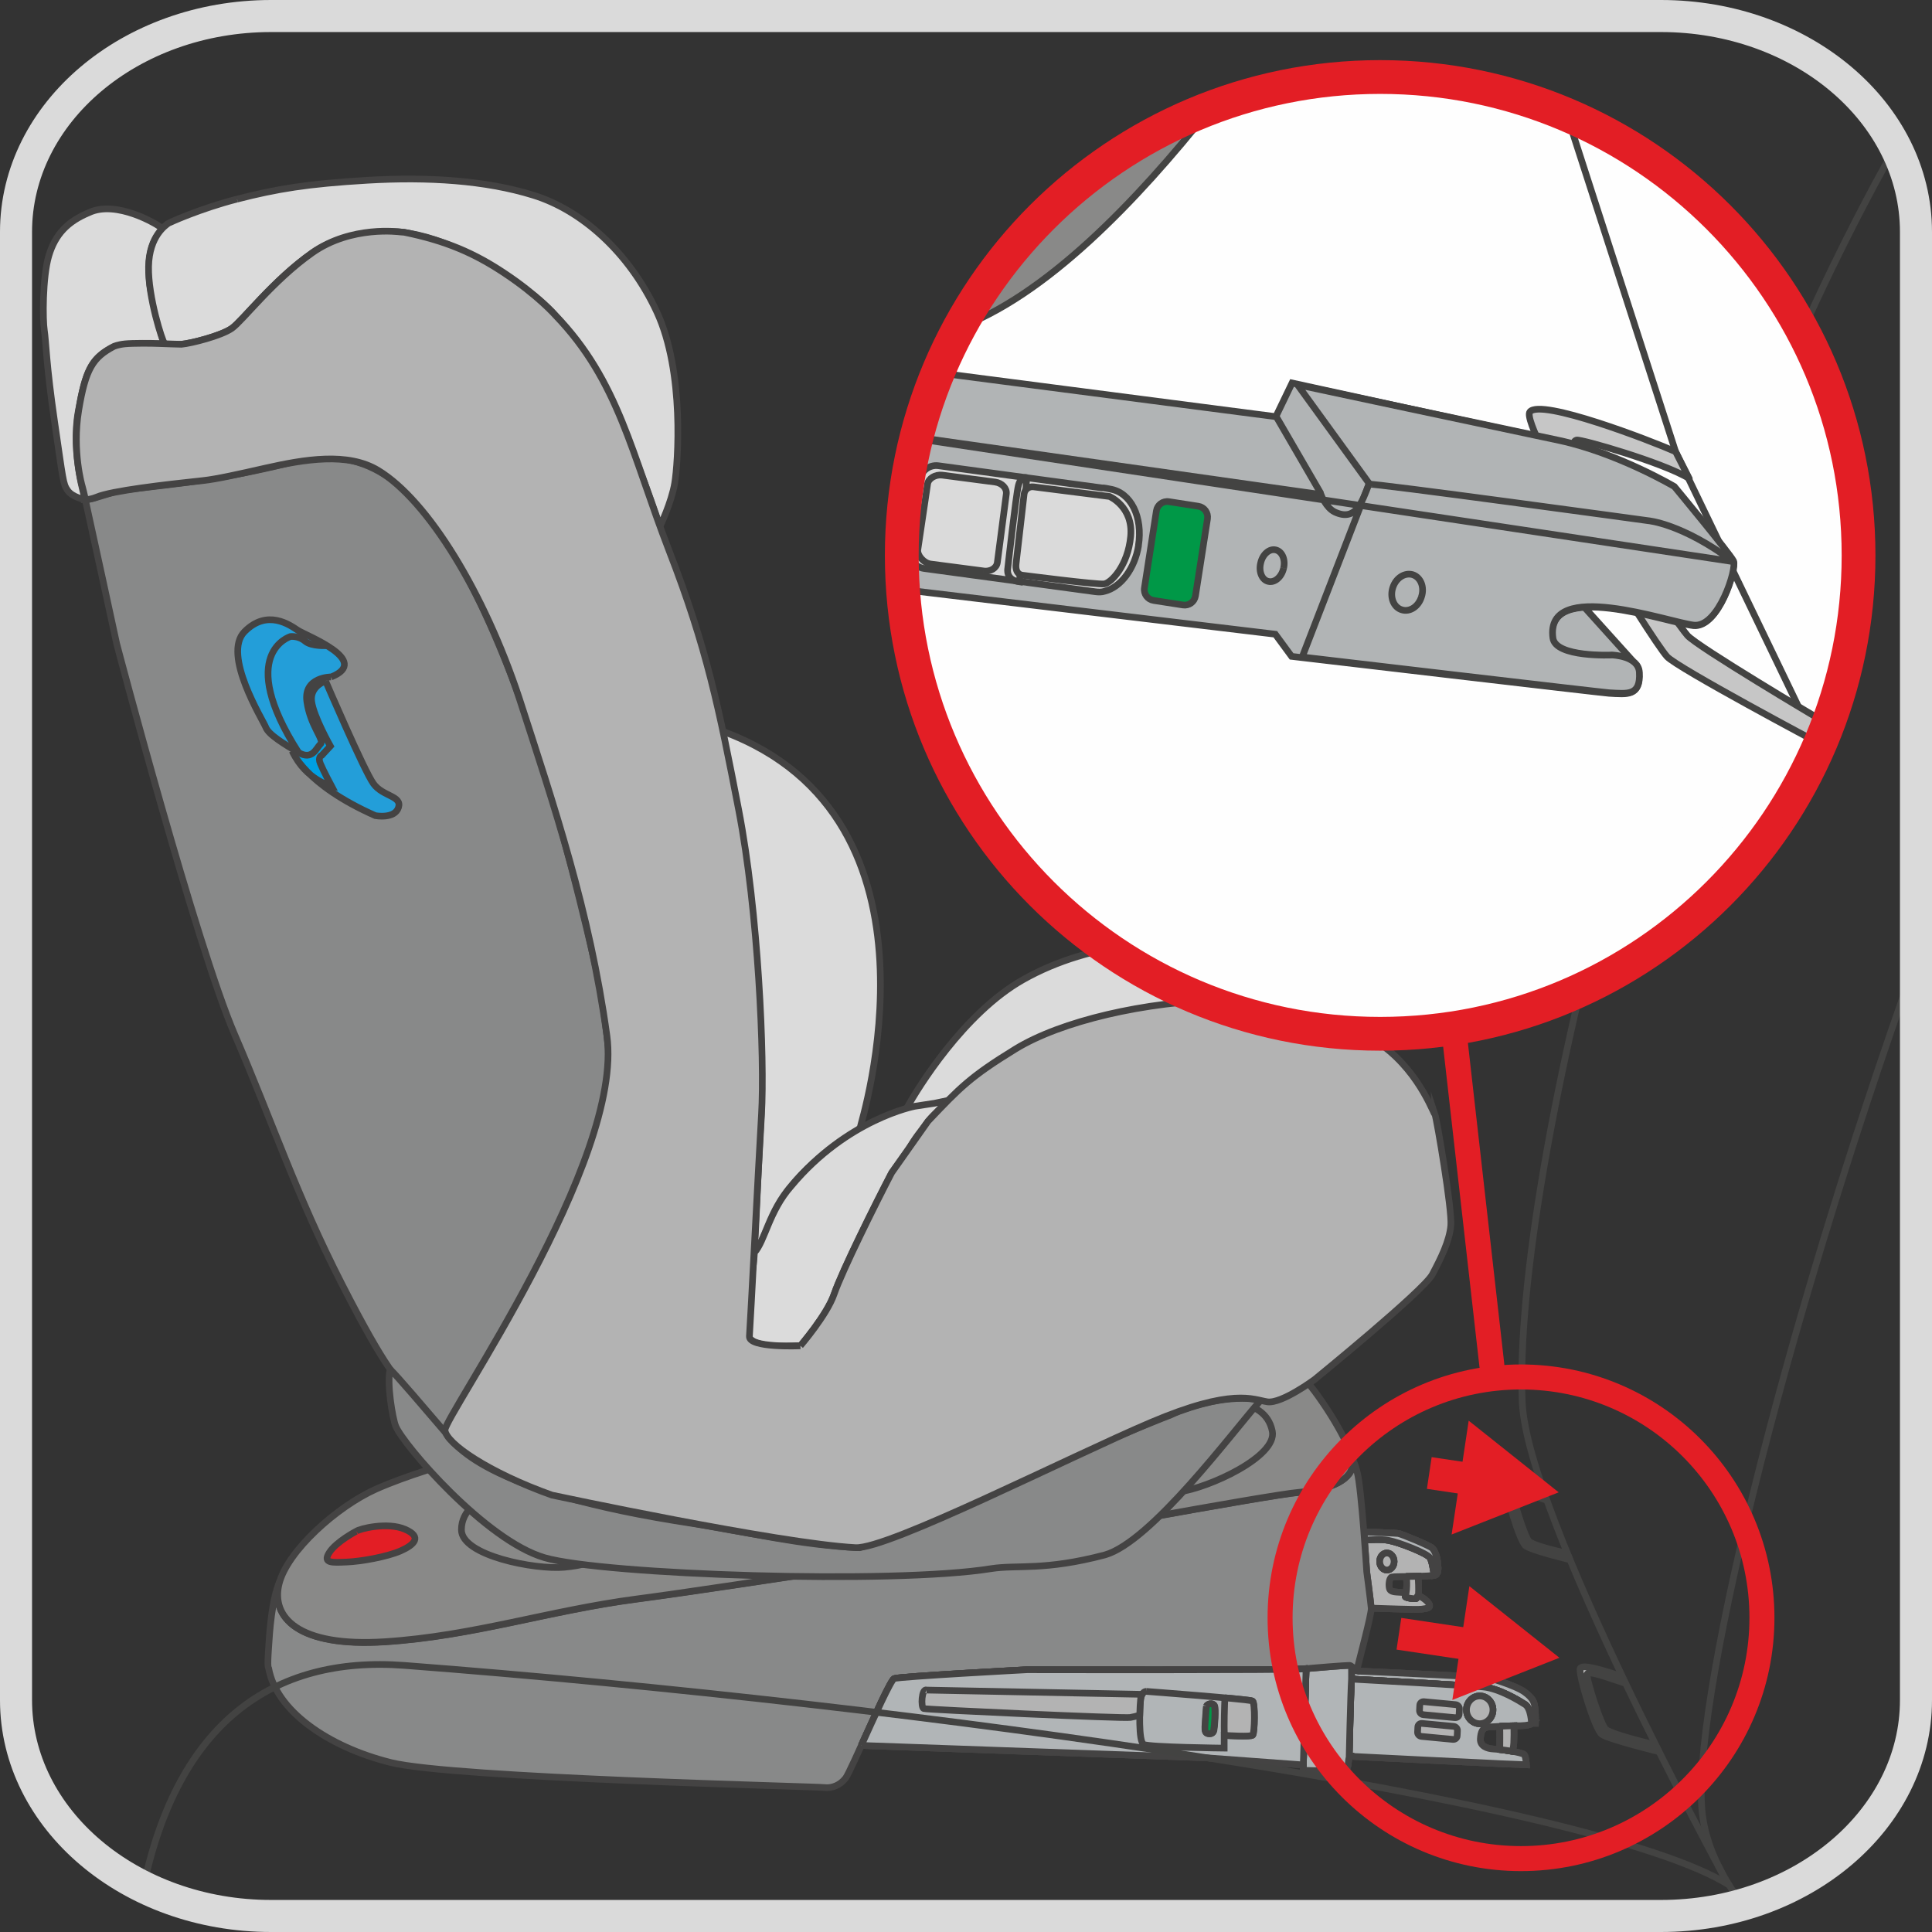 <?xml version="1.0" encoding="UTF-8"?>
<!DOCTYPE svg PUBLIC "-//W3C//DTD SVG 1.1//EN" "http://www.w3.org/Graphics/SVG/1.1/DTD/svg11.dtd">
<!-- Creator: CorelDRAW 2018 (64-Bit) -->
<svg xmlns="http://www.w3.org/2000/svg" xml:space="preserve" width="22mm" height="22mm" version="1.1" style="shape-rendering:geometricPrecision; text-rendering:geometricPrecision; image-rendering:optimizeQuality; fill-rule:evenodd; clip-rule:evenodd"
viewBox="0 0 367.75 367.75"
 xmlns:xlink="http://www.w3.org/1999/xlink">
 <rect x="0" y="0" width="367.75" height="367.75" fill="#333333" stroke="none"/>
 <defs>
  <style type="text/css">
   <![CDATA[
    .str5 {stroke:#FEFEFE;stroke-width:6.43;stroke-miterlimit:4}
    .str8 {stroke:#E31E25;stroke-width:6.43;stroke-miterlimit:4}
    .str4 {stroke:#E31E25;stroke-width:6.1;stroke-miterlimit:4}
    .str7 {stroke:#434342;stroke-width:1.27;stroke-miterlimit:10}
    .str6 {stroke:#434342;stroke-width:1.27;stroke-miterlimit:4}
    .str0 {stroke:#444343;stroke-width:1.27;stroke-miterlimit:10}
    .str3 {stroke:#E31E25;stroke-width:4.76;stroke-linecap:round;stroke-miterlimit:10}
    .str9 {stroke:#DADADA;stroke-width:6.1;stroke-linecap:round;stroke-miterlimit:10}
    .str1 {stroke:#434342;stroke-width:1.27;stroke-linecap:round;stroke-miterlimit:22.926}
    .str2 {stroke:#434342;stroke-width:1.27;stroke-linecap:round;stroke-linejoin:round;stroke-miterlimit:22.926}
    .fil14 {fill:none}
    .fil1 {fill:none;fill-rule:nonzero}
    .fil15 {fill:#DADADA}
    .fil13 {fill:#009847}
    .fil0 {fill:#FEFEFE;fill-rule:nonzero}
    .fil11 {fill:#C6C6C6;fill-rule:nonzero}
    .fil3 {fill:#B3B3B3;fill-rule:nonzero}
    .fil6 {fill:#898988;fill-rule:nonzero}
    .fil7 {fill:#E31E25;fill-rule:nonzero}
    .fil8 {fill:#DBDBDB;fill-rule:nonzero}
    .fil2 {fill:#B1B5B7;fill-rule:nonzero}
    .fil12 {fill:#B1B4B5;fill-rule:nonzero}
    .fil4 {fill:#888989;fill-rule:nonzero}
    .fil9 {fill:#239ED9;fill-rule:nonzero}
    .fil10 {fill:#00A0E3;fill-rule:nonzero}
    .fil5 {fill:#009847;fill-rule:nonzero}
   ]]>
  </style>
 </defs>
 <g id="Слой_x0020_1">
  <path class="fil0" d="M258.24 317.94c0.1,0.15 0.21,0.21 0.49,0.18 0.56,-0.05 24.35,1.16 24.35,1.16 0,0 5.28,1.46 7.15,2.82 1.85,1.36 1.85,2.21 1.97,3.29 0.11,1.1 0.07,2.63 0.07,2.63l-0.75 0c0,0 -0.09,-2.87 -1.22,-3.59 -1.14,-0.72 -4.92,-3.05 -8,-3.34 -3.08,-0.29 -25.05,-1.49 -25.05,-1.49l0 -2.45c0.44,0.32 0.8,1.01 0.99,0.79z"/>
  <path class="fil1 str0" d="M258.24 317.94c0.1,0.15 0.21,0.21 0.49,0.18 0.56,-0.05 24.35,1.16 24.35,1.16 0,0 5.28,1.46 7.15,2.82 1.85,1.36 1.85,2.21 1.97,3.29 0.11,1.1 0.07,2.63 0.07,2.63l-0.75 0c0,0 -0.09,-2.87 -1.22,-3.59 -1.14,-0.72 -4.92,-3.05 -8,-3.34 -3.08,-0.29 -25.05,-1.49 -25.05,-1.49l0 -2.45c0.44,0.32 0.8,1.01 0.99,0.79"/>
  <path class="fil0" d="M258.24 317.94c0.1,0.15 0.21,0.21 0.49,0.18 0.56,-0.05 24.35,1.16 24.35,1.16 0,0 5.28,1.46 7.15,2.82 1.85,1.36 1.85,2.21 1.97,3.29 0.11,1.1 0.07,2.63 0.07,2.63l-0.75 0c0,0 -0.09,-2.87 -1.22,-3.59 -1.14,-0.72 -4.92,-3.05 -8,-3.34 -3.08,-0.29 -25.05,-1.49 -25.05,-1.49l0 -2.45c0.44,0.32 0.8,1.01 0.99,0.79z"/>
  <path class="fil1 str0" d="M258.24 317.94c0.1,0.15 0.21,0.21 0.49,0.18 0.56,-0.05 24.35,1.16 24.35,1.16 0,0 5.28,1.46 7.15,2.82 1.85,1.36 1.85,2.21 1.97,3.29 0.11,1.1 0.07,2.63 0.07,2.63l-0.75 0c0,0 -0.09,-2.87 -1.22,-3.59 -1.14,-0.72 -4.92,-3.05 -8,-3.34 -3.08,-0.29 -25.05,-1.49 -25.05,-1.49l0 -2.45c0.44,0.32 0.8,1.01 0.99,0.79"/>
  <path class="fil2" d="M258.24 317.94c0.1,0.15 0.21,0.21 0.49,0.18 0.56,-0.05 24.35,1.16 24.35,1.16 0,0 5.28,1.46 7.15,2.82 1.85,1.36 1.85,2.21 1.97,3.29 0.11,1.1 0.07,2.63 0.07,2.63l-0.75 0c0,0 -0.09,-2.87 -1.22,-3.59 -1.14,-0.72 -4.92,-3.05 -8,-3.34 -3.08,-0.29 -25.05,-1.49 -25.05,-1.49l0 -2.45c0.44,0.32 0.8,1.01 0.99,0.79z"/>
  <path class="fil1 str0" d="M258.24 317.94c0.1,0.15 0.21,0.21 0.49,0.18 0.56,-0.05 24.35,1.16 24.35,1.16 0,0 5.28,1.46 7.15,2.82 1.85,1.36 1.85,2.21 1.97,3.29 0.11,1.1 0.07,2.63 0.07,2.63l-0.75 0c0,0 -0.09,-2.87 -1.22,-3.59 -1.14,-0.72 -4.92,-3.05 -8,-3.34 -3.08,-0.29 -25.05,-1.49 -25.05,-1.49l0 -2.45c0.44,0.32 0.8,1.01 0.99,0.79"/>
  <path class="fil0" d="M257.25 319.6c-0.18,2.82 -0.45,14.69 -0.45,14.69 0,0 27.3,1.37 29.06,1.43 1.76,0.05 4.68,0.2 4.68,0.2 0,0 -0.06,-1.39 -0.38,-1.89 -0.31,-0.49 -4.73,-1.07 -5.89,-1.11 -1.16,-0.05 -2.56,-0.54 -2.49,-1.9 0.07,-1.36 0.41,-2.22 1.61,-2.3 1.2,-0.07 4,-0.22 5.21,-0.22 1.04,0 2.59,-0.04 3.02,-0.47l-0.1 0c0,0 -0.09,-2.87 -1.23,-3.59 -1.14,-0.72 -4.91,-3.05 -8,-3.34 -2.97,-0.29 -23.61,-1.41 -25.05,-1.49z"/>
  <path class="fil1 str0" d="M257.25 319.6c-0.18,2.82 -0.45,14.69 -0.45,14.69 0,0 27.3,1.37 29.06,1.43 1.76,0.05 4.68,0.2 4.68,0.2 0,0 -0.06,-1.39 -0.38,-1.89 -0.31,-0.49 -4.73,-1.07 -5.89,-1.11 -1.16,-0.05 -2.56,-0.54 -2.49,-1.9 0.07,-1.36 0.41,-2.22 1.61,-2.3 1.2,-0.07 4,-0.22 5.21,-0.22 1.04,0 2.59,-0.04 3.02,-0.47l-0.1 0c0,0 -0.09,-2.87 -1.23,-3.59 -1.14,-0.72 -4.91,-3.05 -8,-3.34 -2.97,-0.29 -23.61,-1.41 -25.05,-1.49"/>
  <path class="fil0" d="M257.25 319.6c-0.18,2.82 -0.45,14.69 -0.45,14.69 0,0 27.3,1.37 29.06,1.43 1.76,0.05 4.68,0.2 4.68,0.2 0,0 -0.06,-1.39 -0.38,-1.89 -0.31,-0.49 -4.73,-1.07 -5.89,-1.11 -1.16,-0.05 -2.56,-0.54 -2.49,-1.9 0.07,-1.36 0.41,-2.22 1.61,-2.3 1.2,-0.07 4,-0.22 5.21,-0.22 1.04,0 2.59,-0.04 3.02,-0.47l-0.1 0c0,0 -0.09,-2.87 -1.23,-3.59 -1.14,-0.72 -4.91,-3.05 -8,-3.34 -2.97,-0.29 -23.61,-1.41 -25.05,-1.49z"/>
  <path class="fil1 str0" d="M257.25 319.6c-0.18,2.82 -0.45,14.69 -0.45,14.69 0,0 27.3,1.37 29.06,1.43 1.76,0.05 4.68,0.2 4.68,0.2 0,0 -0.06,-1.39 -0.38,-1.89 -0.31,-0.49 -4.73,-1.07 -5.89,-1.11 -1.16,-0.05 -2.56,-0.54 -2.49,-1.9 0.07,-1.36 0.41,-2.22 1.61,-2.3 1.2,-0.07 4,-0.22 5.21,-0.22 1.04,0 2.59,-0.04 3.02,-0.47l-0.1 0c0,0 -0.09,-2.87 -1.23,-3.59 -1.14,-0.72 -4.91,-3.05 -8,-3.34 -2.97,-0.29 -23.61,-1.41 -25.05,-1.49"/>
  <path class="fil2" d="M257.25 319.6c-0.18,2.82 -0.45,14.69 -0.45,14.69 0,0 27.3,1.37 29.06,1.43 1.76,0.05 4.68,0.2 4.68,0.2 0,0 -0.06,-1.39 -0.38,-1.89 -0.31,-0.49 -4.73,-1.07 -5.89,-1.11 -1.16,-0.05 -2.56,-0.54 -2.49,-1.9 0.07,-1.36 0.41,-2.22 1.61,-2.3 1.2,-0.07 4,-0.22 5.21,-0.22 1.04,0 2.59,-0.04 3.02,-0.47l-0.1 0c0,0 -0.09,-2.87 -1.23,-3.59 -1.14,-0.72 -4.91,-3.05 -8,-3.34 -2.97,-0.29 -23.61,-1.41 -25.05,-1.49z"/>
  <path class="fil1 str0" d="M257.25 319.6c-0.18,2.82 -0.45,14.69 -0.45,14.69 0,0 27.3,1.37 29.06,1.43 1.76,0.05 4.68,0.2 4.68,0.2 0,0 -0.06,-1.39 -0.38,-1.89 -0.31,-0.49 -4.73,-1.07 -5.89,-1.11 -1.16,-0.05 -2.56,-0.54 -2.49,-1.9 0.07,-1.36 0.41,-2.22 1.61,-2.3 1.2,-0.07 4,-0.22 5.21,-0.22 1.04,0 2.59,-0.04 3.02,-0.47l-0.1 0c0,0 -0.09,-2.87 -1.23,-3.59 -1.14,-0.72 -4.91,-3.05 -8,-3.34 -2.97,-0.29 -23.61,-1.41 -25.05,-1.49"/>
  <path class="fil0" d="M281.66 322.82c1.39,0 2.52,1.18 2.52,2.64 0,1.46 -1.13,2.64 -2.52,2.64 -1.39,0 -2.52,-1.18 -2.52,-2.64 0,-1.46 1.14,-2.64 2.52,-2.64z"/>
  <path class="fil1 str0" d="M281.66 322.82c1.39,0 2.52,1.18 2.52,2.64 0,1.46 -1.13,2.64 -2.52,2.64 -1.39,0 -2.52,-1.18 -2.52,-2.64 0,-1.46 1.14,-2.64 2.52,-2.64"/>
  <path class="fil0" d="M281.66 322.82c1.39,0 2.52,1.18 2.52,2.64 0,1.46 -1.13,2.64 -2.52,2.64 -1.39,0 -2.52,-1.18 -2.52,-2.64 0,-1.46 1.14,-2.64 2.52,-2.64z"/>
  <path class="fil1 str0" d="M281.66 322.82c1.39,0 2.52,1.18 2.52,2.64 0,1.46 -1.13,2.64 -2.52,2.64 -1.39,0 -2.52,-1.18 -2.52,-2.64 0,-1.46 1.14,-2.64 2.52,-2.64"/>
  <path class="fil3" d="M281.66 322.82c1.39,0 2.52,1.18 2.52,2.64 0,1.46 -1.13,2.64 -2.52,2.64 -1.39,0 -2.52,-1.18 -2.52,-2.64 0,-1.46 1.14,-2.64 2.52,-2.64z"/>
  <path class="fil1 str0" d="M281.66 322.82c1.39,0 2.52,1.18 2.52,2.64 0,1.46 -1.13,2.64 -2.52,2.64 -1.39,0 -2.52,-1.18 -2.52,-2.64 0,-1.46 1.14,-2.64 2.52,-2.64"/>
  <path class="fil0" d="M285.45 328.59c0.06,0.59 0.05,1.6 0.05,2.22 0,0.89 -0.03,2.06 0.01,2.21 0.68,0.08 1.53,0.2 2.3,0.33 0.14,-0.26 0.29,-0.8 0.33,-1.6 0.05,-0.77 0.05,-2.27 0.03,-3.26 -0.73,0.01 -1.76,0.06 -2.72,0.11z"/>
  <path class="fil1 str0" d="M285.45 328.59c0.06,0.59 0.05,1.6 0.05,2.22 0,0.89 -0.03,2.06 0.01,2.21 0.68,0.08 1.53,0.2 2.3,0.33 0.14,-0.26 0.29,-0.8 0.33,-1.6 0.05,-0.77 0.05,-2.27 0.03,-3.26 -0.73,0.01 -1.76,0.06 -2.72,0.11"/>
  <path class="fil0" d="M285.45 328.59c0.06,0.59 0.05,1.6 0.05,2.22 0,0.89 -0.03,2.06 0.01,2.21 0.68,0.08 1.53,0.2 2.3,0.33 0.14,-0.26 0.29,-0.8 0.33,-1.6 0.05,-0.77 0.05,-2.27 0.03,-3.26 -0.73,0.01 -1.76,0.06 -2.72,0.11z"/>
  <path class="fil1 str0" d="M285.45 328.59c0.06,0.59 0.05,1.6 0.05,2.22 0,0.89 -0.03,2.06 0.01,2.21 0.68,0.08 1.53,0.2 2.3,0.33 0.14,-0.26 0.29,-0.8 0.33,-1.6 0.05,-0.77 0.05,-2.27 0.03,-3.26 -0.73,0.01 -1.76,0.06 -2.72,0.11"/>
  <path class="fil3" d="M285.45 328.59c0.06,0.59 0.05,1.6 0.05,2.22 0,0.89 -0.03,2.06 0.01,2.21 0.68,0.08 1.53,0.2 2.3,0.33 0.14,-0.26 0.29,-0.8 0.33,-1.6 0.05,-0.77 0.05,-2.27 0.03,-3.26 -0.73,0.01 -1.76,0.06 -2.72,0.11z"/>
  <path class="fil1 str0" d="M285.45 328.59c0.06,0.59 0.05,1.6 0.05,2.22 0,0.89 -0.03,2.06 0.01,2.21 0.68,0.08 1.53,0.2 2.3,0.33 0.14,-0.26 0.29,-0.8 0.33,-1.6 0.05,-0.77 0.05,-2.27 0.03,-3.26 -0.73,0.01 -1.76,0.06 -2.72,0.11"/>
  <path class="fil3" d="M271.05 323.91l6.01 0.56c0.42,0.04 0.75,0.41 0.73,0.82l-0.05 0.99c-0.01,0.41 -0.38,0.71 -0.8,0.67l-6 -0.56c-0.42,-0.04 -0.76,-0.41 -0.74,-0.82l0.05 -0.99c0.02,-0.41 0.38,-0.71 0.8,-0.67z"/>
  <path class="fil1 str0" d="M271.05 323.91l6.01 0.56c0.42,0.04 0.75,0.41 0.73,0.82l-0.05 0.99c-0.01,0.41 -0.38,0.71 -0.8,0.67l-6 -0.56c-0.42,-0.04 -0.76,-0.41 -0.74,-0.82l0.05 -0.99c0.02,-0.41 0.38,-0.71 0.8,-0.67"/>
  <path class="fil3" d="M270.68 328.05l6.01 0.56c0.42,0.04 0.76,0.41 0.73,0.82l-0.05 0.98c-0.01,0.41 -0.38,0.71 -0.8,0.68l-6 -0.57c-0.42,-0.04 -0.76,-0.41 -0.74,-0.81l0.05 -0.99c0.02,-0.41 0.38,-0.71 0.8,-0.67z"/>
  <path class="fil1 str0" d="M270.68 328.05l6.01 0.56c0.42,0.04 0.76,0.41 0.73,0.82l-0.05 0.98c-0.01,0.41 -0.38,0.71 -0.8,0.68l-6 -0.57c-0.42,-0.04 -0.76,-0.41 -0.74,-0.81l0.05 -0.99c0.02,-0.41 0.38,-0.71 0.8,-0.67"/>
  <path class="fil0" d="M248.61 317.62l-0.55 19.34c0,0 0.08,0.04 1.15,0.04 1.06,0 5.98,0.22 6.56,0.09 0.6,-0.12 0.71,-0.52 0.82,-1.08 0.08,-0.38 0.08,-1.17 0.28,-1.73l-0.06 0c0,0 0.27,-11.87 0.45,-14.68l0 -2.45c0.1,0.07 0.18,0.15 0.28,0.25 -0.21,-0.21 -0.44,-0.4 -0.68,-0.4 -0.67,0 -5.53,0.38 -8.23,0.63z"/>
  <path class="fil1 str0" d="M248.61 317.62l-0.55 19.34c0,0 0.08,0.04 1.15,0.04 1.06,0 5.98,0.22 6.56,0.09 0.6,-0.12 0.71,-0.52 0.82,-1.08 0.08,-0.38 0.08,-1.17 0.28,-1.73l-0.06 0c0,0 0.27,-11.87 0.45,-14.68l0 -2.45c0.1,0.07 0.18,0.15 0.28,0.25 -0.21,-0.21 -0.44,-0.4 -0.68,-0.4 -0.67,0 -5.53,0.38 -8.23,0.63"/>
  <path class="fil0" d="M248.61 317.62l-0.55 19.34c0,0 0.08,0.04 1.15,0.04 1.06,0 5.98,0.22 6.56,0.09 0.6,-0.12 0.71,-0.52 0.82,-1.08 0.08,-0.38 0.08,-1.17 0.28,-1.73l-0.06 0c0,0 0.27,-11.87 0.45,-14.68l0 -2.45c0.1,0.07 0.18,0.15 0.28,0.25 -0.21,-0.21 -0.44,-0.4 -0.68,-0.4 -0.67,0 -5.53,0.38 -8.23,0.63z"/>
  <path class="fil1 str0" d="M248.61 317.62l-0.55 19.34c0,0 0.08,0.04 1.15,0.04 1.06,0 5.98,0.22 6.56,0.09 0.6,-0.12 0.71,-0.52 0.82,-1.08 0.08,-0.38 0.08,-1.17 0.28,-1.73l-0.06 0c0,0 0.27,-11.87 0.45,-14.68l0 -2.45c0.1,0.07 0.18,0.15 0.28,0.25 -0.21,-0.21 -0.44,-0.4 -0.68,-0.4 -0.67,0 -5.53,0.38 -8.23,0.63"/>
  <path class="fil2" d="M248.61 317.62l-0.55 19.34c0,0 0.08,0.04 1.15,0.04 1.06,0 5.98,0.22 6.56,0.09 0.6,-0.12 0.71,-0.52 0.82,-1.08 0.08,-0.38 0.08,-1.17 0.28,-1.73l-0.06 0c0,0 0.27,-11.87 0.45,-14.68l0 -2.45c0.1,0.07 0.18,0.15 0.28,0.25 -0.21,-0.21 -0.44,-0.4 -0.68,-0.4 -0.67,0 -5.53,0.38 -8.23,0.63z"/>
  <path class="fil1 str0" d="M248.61 317.62l-0.55 19.34c0,0 0.08,0.04 1.15,0.04 1.06,0 5.98,0.22 6.56,0.09 0.6,-0.12 0.71,-0.52 0.82,-1.08 0.08,-0.38 0.08,-1.17 0.28,-1.73l-0.06 0c0,0 0.27,-11.87 0.45,-14.68l0 -2.45c0.1,0.07 0.18,0.15 0.28,0.25 -0.21,-0.21 -0.44,-0.4 -0.68,-0.4 -0.67,0 -5.53,0.38 -8.23,0.63"/>
  <path class="fil0" d="M259.61 291.6c2.15,0.08 6.04,0.22 6.52,0.29 0.68,0.1 6.04,2.35 6.46,2.78 0.41,0.42 0.88,1.31 1.04,2.62 0.15,1.31 0.18,2.1 -0.34,2.47 -0.52,0.38 -7.92,0.27 -8.38,0.42 -0.45,0.15 -0.63,1.34 -0.45,2.14 0.18,0.79 1.18,0.7 2.35,0.79 1.19,0.1 0.6,0.55 0.68,0.8 0.1,0.25 1.73,0.44 1.99,0.4 0.27,-0.05 0.14,-0.65 0.52,-0.57 0.38,0.08 1.64,0.87 2.02,1.56 0.36,0.69 -0.22,0.84 -1.36,0.99 -1.06,0.15 -7.7,-0.15 -9.65,-0.19 -0.09,-1.15 -0.86,-6.94 -0.86,-6.94 0,0 -0.22,-3.52 -0.54,-7.56z"/>
  <path class="fil1 str0" d="M259.61 291.6c2.15,0.08 6.04,0.22 6.52,0.29 0.68,0.1 6.04,2.35 6.46,2.78 0.41,0.42 0.88,1.31 1.04,2.62 0.15,1.31 0.18,2.1 -0.34,2.47 -0.52,0.38 -7.92,0.27 -8.38,0.42 -0.45,0.15 -0.63,1.34 -0.45,2.14 0.18,0.79 1.18,0.7 2.35,0.79 1.19,0.1 0.6,0.55 0.68,0.8 0.1,0.25 1.73,0.44 1.99,0.4 0.27,-0.05 0.14,-0.65 0.52,-0.57 0.38,0.08 1.64,0.87 2.02,1.56 0.36,0.69 -0.22,0.84 -1.36,0.99 -1.06,0.15 -7.7,-0.15 -9.65,-0.19 -0.09,-1.15 -0.86,-6.94 -0.86,-6.94 0,0 -0.22,-3.52 -0.54,-7.56"/>
  <path class="fil0" d="M259.61 291.6c2.15,0.08 6.04,0.22 6.52,0.29 0.68,0.1 6.04,2.35 6.46,2.78 0.41,0.42 0.88,1.31 1.04,2.62 0.15,1.31 0.18,2.1 -0.34,2.47 -0.52,0.38 -7.92,0.27 -8.38,0.42 -0.45,0.15 -0.63,1.34 -0.45,2.14 0.18,0.79 1.18,0.7 2.35,0.79 1.19,0.1 0.6,0.55 0.68,0.8 0.1,0.25 1.73,0.44 1.99,0.4 0.27,-0.05 0.14,-0.65 0.52,-0.57 0.38,0.08 1.64,0.87 2.02,1.56 0.36,0.69 -0.22,0.84 -1.36,0.99 -1.06,0.15 -7.7,-0.15 -9.65,-0.19 -0.09,-1.15 -0.86,-6.94 -0.86,-6.94 0,0 -0.22,-3.52 -0.54,-7.56z"/>
  <path class="fil1 str0" d="M259.61 291.6c2.15,0.08 6.04,0.22 6.52,0.29 0.68,0.1 6.04,2.35 6.46,2.78 0.41,0.42 0.88,1.31 1.04,2.62 0.15,1.31 0.18,2.1 -0.34,2.47 -0.52,0.38 -7.92,0.27 -8.38,0.42 -0.45,0.15 -0.63,1.34 -0.45,2.14 0.18,0.79 1.18,0.7 2.35,0.79 1.19,0.1 0.6,0.55 0.68,0.8 0.1,0.25 1.73,0.44 1.99,0.4 0.27,-0.05 0.14,-0.65 0.52,-0.57 0.38,0.08 1.64,0.87 2.02,1.56 0.36,0.69 -0.22,0.84 -1.36,0.99 -1.06,0.15 -7.7,-0.15 -9.65,-0.19 -0.09,-1.15 -0.86,-6.94 -0.86,-6.94 0,0 -0.22,-3.52 -0.54,-7.56"/>
  <path class="fil3" d="M259.61 291.6c2.15,0.08 6.04,0.22 6.52,0.29 0.68,0.1 6.04,2.35 6.46,2.78 0.41,0.42 0.88,1.31 1.04,2.62 0.15,1.31 0.18,2.1 -0.34,2.47 -0.52,0.38 -7.92,0.27 -8.38,0.42 -0.45,0.15 -0.63,1.34 -0.45,2.14 0.18,0.79 1.18,0.7 2.35,0.79 1.19,0.1 0.6,0.55 0.68,0.8 0.1,0.25 1.73,0.44 1.99,0.4 0.27,-0.05 0.14,-0.65 0.52,-0.57 0.38,0.08 1.64,0.87 2.02,1.56 0.36,0.69 -0.22,0.84 -1.36,0.99 -1.06,0.15 -7.7,-0.15 -9.65,-0.19 -0.09,-1.15 -0.86,-6.94 -0.86,-6.94 0,0 -0.22,-3.52 -0.54,-7.56z"/>
  <path class="fil1 str0" d="M259.61 291.6c2.15,0.08 6.04,0.22 6.52,0.29 0.68,0.1 6.04,2.35 6.46,2.78 0.41,0.42 0.88,1.31 1.04,2.62 0.15,1.31 0.18,2.1 -0.34,2.47 -0.52,0.38 -7.92,0.27 -8.38,0.42 -0.45,0.15 -0.63,1.34 -0.45,2.14 0.18,0.79 1.18,0.7 2.35,0.79 1.19,0.1 0.6,0.55 0.68,0.8 0.1,0.25 1.73,0.44 1.99,0.4 0.27,-0.05 0.14,-0.65 0.52,-0.57 0.38,0.08 1.64,0.87 2.02,1.56 0.36,0.69 -0.22,0.84 -1.36,0.99 -1.06,0.15 -7.7,-0.15 -9.65,-0.19 -0.09,-1.15 -0.86,-6.94 -0.86,-6.94 0,0 -0.22,-3.52 -0.54,-7.56"/>
  <path class="fil0" d="M259.74 293.18c1,-0.1 3.01,-0.24 4.52,0.02 2.1,0.38 7.38,2.48 7.92,3.3 0.4,0.59 0.67,2.41 0.8,3.36 0.15,-0.03 0.27,-0.07 0.31,-0.1 0.52,-0.37 0.5,-1.16 0.34,-2.47 -0.16,-1.32 -0.63,-2.2 -1.04,-2.62 -0.41,-0.42 -5.78,-2.68 -6.46,-2.77 -0.49,-0.07 -4.37,-0.22 -6.52,-0.3l0.01 0.11 0.01 0.05 0 0.09 0.01 0.05 0.01 0.09 0 0.04 0.01 0.05 0 0.05 0.01 0.04 0 0.02 0.01 0.04 0.01 0.05 0 0.05 0.01 0.04 0 0.01 0.01 0.05 0 0.04 0 0.05 0.01 0.04 0 0.01 0.01 0.05 0 0.04 0.01 0.05 0 0.04 0.01 0.01 0 0.05 0.01 0.05 0.01 0.04 0 0.04 0 0.01 0.01 0.05 0 0.05 0.01 0.05 0 0.04 0 0.01 0.01 0.05 0.01 0.04z"/>
  <path class="fil1 str0" d="M259.74 293.18c1,-0.1 3.01,-0.24 4.52,0.02 2.1,0.38 7.38,2.48 7.92,3.3 0.4,0.59 0.67,2.41 0.8,3.36 0.15,-0.03 0.27,-0.07 0.31,-0.1 0.52,-0.37 0.5,-1.16 0.34,-2.47 -0.16,-1.32 -0.63,-2.2 -1.04,-2.62 -0.41,-0.42 -5.78,-2.68 -6.46,-2.77 -0.49,-0.07 -4.37,-0.22 -6.52,-0.3l0.01 0.11 0.01 0.05 0 0.09 0.01 0.05 0.01 0.09 0 0.04 0.01 0.05 0 0.05 0.01 0.04 0 0.02 0.01 0.04 0.01 0.05 0 0.05 0.01 0.04 0 0.01 0.01 0.05 0 0.04 0 0.05 0.01 0.04 0 0.01 0.01 0.05 0 0.04 0.01 0.05 0 0.04 0.01 0.01 0 0.05 0.01 0.05 0.01 0.04 0 0.04 0 0.01 0.01 0.05 0 0.05 0.01 0.05 0 0.04 0 0.01 0.01 0.05 0.01 0.04"/>
  <path class="fil0" d="M259.74 293.18c1,-0.1 3.01,-0.24 4.52,0.02 2.1,0.38 7.38,2.48 7.92,3.3 0.4,0.59 0.67,2.41 0.8,3.36 0.15,-0.03 0.27,-0.07 0.31,-0.1 0.52,-0.37 0.5,-1.16 0.34,-2.47 -0.16,-1.32 -0.63,-2.2 -1.04,-2.62 -0.41,-0.42 -5.78,-2.68 -6.46,-2.77 -0.49,-0.07 -4.37,-0.22 -6.52,-0.3l0.01 0.11 0.01 0.05 0 0.09 0.01 0.05 0.01 0.09 0 0.04 0.01 0.05 0 0.05 0.01 0.04 0 0.02 0.01 0.04 0.01 0.05 0 0.05 0.01 0.04 0 0.01 0.01 0.05 0 0.04 0 0.05 0.01 0.04 0 0.01 0.01 0.05 0 0.04 0.01 0.05 0 0.04 0.01 0.01 0 0.05 0.01 0.05 0.01 0.04 0 0.04 0 0.01 0.01 0.05 0 0.05 0.01 0.05 0 0.04 0 0.01 0.01 0.05 0.01 0.04z"/>
  <path class="fil1 str0" d="M259.74 293.18c1,-0.1 3.01,-0.24 4.52,0.02 2.1,0.38 7.38,2.48 7.92,3.3 0.4,0.59 0.67,2.41 0.8,3.36 0.15,-0.03 0.27,-0.07 0.31,-0.1 0.52,-0.37 0.5,-1.16 0.34,-2.47 -0.16,-1.32 -0.63,-2.2 -1.04,-2.62 -0.41,-0.42 -5.78,-2.68 -6.46,-2.77 -0.49,-0.07 -4.37,-0.22 -6.52,-0.3l0.01 0.11 0.01 0.05 0 0.09 0.01 0.05 0.01 0.09 0 0.04 0.01 0.05 0 0.05 0.01 0.04 0 0.02 0.01 0.04 0.01 0.05 0 0.05 0.01 0.04 0 0.01 0.01 0.05 0 0.04 0 0.05 0.01 0.04 0 0.01 0.01 0.05 0 0.04 0.01 0.05 0 0.04 0.01 0.01 0 0.05 0.01 0.05 0.01 0.04 0 0.04 0 0.01 0.01 0.05 0 0.05 0.01 0.05 0 0.04 0 0.01 0.01 0.05 0.01 0.04"/>
  <path class="fil2" d="M259.74 293.18c1,-0.1 3.01,-0.24 4.52,0.02 2.1,0.38 7.38,2.48 7.92,3.3 0.4,0.59 0.67,2.41 0.8,3.36 0.15,-0.03 0.27,-0.07 0.31,-0.1 0.52,-0.37 0.5,-1.16 0.34,-2.47 -0.16,-1.32 -0.63,-2.2 -1.04,-2.62 -0.41,-0.42 -5.78,-2.68 -6.46,-2.77 -0.49,-0.07 -4.37,-0.22 -6.52,-0.3l0.01 0.11 0.01 0.05 0 0.09 0.01 0.05 0.01 0.09 0 0.04 0.01 0.05 0 0.05 0.01 0.04 0 0.02 0.01 0.04 0.01 0.05 0 0.05 0.01 0.04 0 0.01 0.01 0.05 0 0.04 0 0.05 0.01 0.04 0 0.01 0.01 0.05 0 0.04 0.01 0.05 0 0.04 0.01 0.01 0 0.05 0.01 0.05 0.01 0.04 0 0.04 0 0.01 0.01 0.05 0 0.05 0.01 0.05 0 0.04 0 0.01 0.01 0.05 0.01 0.04z"/>
  <path class="fil1 str0" d="M259.74 293.18c1,-0.1 3.01,-0.24 4.52,0.02 2.1,0.38 7.38,2.48 7.92,3.3 0.4,0.59 0.67,2.41 0.8,3.36 0.15,-0.03 0.27,-0.07 0.31,-0.1 0.52,-0.37 0.5,-1.16 0.34,-2.47 -0.16,-1.32 -0.63,-2.2 -1.04,-2.62 -0.41,-0.42 -5.78,-2.68 -6.46,-2.77 -0.49,-0.07 -4.37,-0.22 -6.52,-0.3l0.01 0.11 0.01 0.05 0 0.09 0.01 0.05 0.01 0.09 0 0.04 0.01 0.05 0 0.05 0.01 0.04 0 0.02 0.01 0.04 0.01 0.05 0 0.05 0.01 0.04 0 0.01 0.01 0.05 0 0.04 0 0.05 0.01 0.04 0 0.01 0.01 0.05 0 0.04 0.01 0.05 0 0.04 0.01 0.01 0 0.05 0.01 0.05 0.01 0.04 0 0.04 0 0.01 0.01 0.05 0 0.05 0.01 0.05 0 0.04 0 0.01 0.01 0.05 0.01 0.04"/>
  <path class="fil0" d="M263.99 295.61c0.75,0 1.37,0.73 1.37,1.62 0,0.9 -0.62,1.62 -1.37,1.62 -0.75,0 -1.37,-0.73 -1.37,-1.62 0,-0.9 0.62,-1.62 1.37,-1.62z"/>
  <path class="fil1 str0" d="M263.99 295.61c0.75,0 1.37,0.73 1.37,1.62 0,0.9 -0.62,1.62 -1.37,1.62 -0.75,0 -1.37,-0.73 -1.37,-1.62 0,-0.9 0.62,-1.62 1.37,-1.62"/>
  <path class="fil0" d="M263.99 295.61c0.75,0 1.37,0.73 1.37,1.62 0,0.9 -0.62,1.62 -1.37,1.62 -0.75,0 -1.37,-0.73 -1.37,-1.62 0,-0.9 0.62,-1.62 1.37,-1.62z"/>
  <path class="fil1 str0" d="M263.99 295.61c0.75,0 1.37,0.73 1.37,1.62 0,0.9 -0.62,1.62 -1.37,1.62 -0.75,0 -1.37,-0.73 -1.37,-1.62 0,-0.9 0.62,-1.62 1.37,-1.62"/>
  <path class="fil3" d="M263.99 295.61c0.75,0 1.37,0.73 1.37,1.62 0,0.9 -0.62,1.62 -1.37,1.62 -0.75,0 -1.37,-0.73 -1.37,-1.62 0,-0.9 0.62,-1.62 1.37,-1.62z"/>
  <path class="fil1 str0" d="M263.99 295.61c0.75,0 1.37,0.73 1.37,1.62 0,0.9 -0.62,1.62 -1.37,1.62 -0.75,0 -1.37,-0.73 -1.37,-1.62 0,-0.9 0.62,-1.62 1.37,-1.62"/>
  <path class="fil0" d="M267.6 300.09c0.1,0.31 0.17,0.71 0.17,1.23 0,0.73 -0.02,1.79 -0.28,2.52 0,0.02 0,0.05 0.01,0.08 0.09,0.25 1.72,0.44 1.99,0.39 0.27,-0.05 0.15,-0.64 0.51,-0.58 0,-0.14 0.01,-0.29 0.01,-0.48 0.04,-0.59 -0.01,-2.35 -0.07,-3.21 -0.77,0.02 -1.59,0.03 -2.34,0.05z"/>
  <path class="fil1 str0" d="M267.6 300.09c0.1,0.31 0.17,0.71 0.17,1.23 0,0.73 -0.02,1.79 -0.28,2.52 0,0.02 0,0.05 0.01,0.08 0.09,0.25 1.72,0.44 1.99,0.39 0.27,-0.05 0.15,-0.64 0.51,-0.58 0,-0.14 0.01,-0.29 0.01,-0.48 0.04,-0.59 -0.01,-2.35 -0.07,-3.21 -0.77,0.02 -1.59,0.03 -2.34,0.05"/>
  <path class="fil0" d="M267.6 300.09c0.1,0.31 0.17,0.71 0.17,1.23 0,0.73 -0.02,1.79 -0.28,2.52 0,0.02 0,0.05 0.01,0.08 0.09,0.25 1.72,0.44 1.99,0.39 0.27,-0.05 0.15,-0.64 0.51,-0.58 0,-0.14 0.01,-0.29 0.01,-0.48 0.04,-0.59 -0.01,-2.35 -0.07,-3.21 -0.77,0.02 -1.59,0.03 -2.34,0.05z"/>
  <path class="fil1 str0" d="M267.6 300.09c0.1,0.31 0.17,0.71 0.17,1.23 0,0.73 -0.02,1.79 -0.28,2.52 0,0.02 0,0.05 0.01,0.08 0.09,0.25 1.72,0.44 1.99,0.39 0.27,-0.05 0.15,-0.64 0.51,-0.58 0,-0.14 0.01,-0.29 0.01,-0.48 0.04,-0.59 -0.01,-2.35 -0.07,-3.21 -0.77,0.02 -1.59,0.03 -2.34,0.05"/>
  <path class="fil3" d="M267.6 300.09c0.1,0.31 0.17,0.71 0.17,1.23 0,0.73 -0.02,1.79 -0.28,2.52 0,0.02 0,0.05 0.01,0.08 0.09,0.25 1.72,0.44 1.99,0.39 0.27,-0.05 0.15,-0.64 0.51,-0.58 0,-0.14 0.01,-0.29 0.01,-0.48 0.04,-0.59 -0.01,-2.35 -0.07,-3.21 -0.77,0.02 -1.59,0.03 -2.34,0.05z"/>
  <path class="fil1 str0" d="M267.6 300.09c0.1,0.31 0.17,0.71 0.17,1.23 0,0.73 -0.02,1.79 -0.28,2.52 0,0.02 0,0.05 0.01,0.08 0.09,0.25 1.72,0.44 1.99,0.39 0.27,-0.05 0.15,-0.64 0.51,-0.58 0,-0.14 0.01,-0.29 0.01,-0.48 0.04,-0.59 -0.01,-2.35 -0.07,-3.21 -0.77,0.02 -1.59,0.03 -2.34,0.05"/>
  <path class="fil4" d="M257.33 277.42c0.29,0.55 0.65,1.42 1,2.77 0.82,3.02 1.82,18.98 1.82,18.98 0,0 0.77,5.8 0.86,6.94 0.09,1.14 -2.5,10.65 -2.68,11.59 -0.18,0.94 -0.76,-0.7 -1.49,-0.7 -0.72,0 -6.48,0.44 -8.93,0.7 -2.44,0.25 -52.42,0.15 -52.42,0.15 0,0 -24.28,1.29 -25.28,1.69 -1,0.39 -8.25,17.64 -9.25,18.92 -1,1.29 -2.54,1.99 -4.08,1.79 -1.53,-0.2 -70.5,-1.79 -82.46,-4.75 -11.97,-2.98 -21.88,-9.86 -23.29,-17.99 -0.04,-0.13 -0.28,0.15 0,-3.86 0.19,-2.97 0.55,-9.12 2.2,-12.87 -0.07,0.25 -0.15,0.49 -0.21,0.74 -1.53,6.24 3.44,12.08 20.21,11 16.77,-1.09 31.18,-5.94 47.85,-8.13 16.68,-2.18 72.33,-10.9 72.33,-10.9 0,0 47.85,-8.92 53.83,-9.42 5.98,-0.49 10.33,-2.48 10.14,-5.74 -0.01,-0.26 -0.06,-0.56 -0.14,-0.88z"/>
  <path class="fil1 str0" d="M257.33 277.42c0.29,0.55 0.65,1.42 1,2.77 0.82,3.02 1.82,18.98 1.82,18.98 0,0 0.77,5.8 0.86,6.94 0.09,1.14 -2.5,10.65 -2.68,11.59 -0.18,0.94 -0.76,-0.7 -1.49,-0.7 -0.72,0 -6.48,0.44 -8.93,0.7 -2.44,0.25 -52.42,0.15 -52.42,0.15 0,0 -24.28,1.29 -25.28,1.69 -1,0.39 -8.25,17.64 -9.25,18.92 -1,1.29 -2.54,1.99 -4.08,1.79 -1.53,-0.2 -70.5,-1.79 -82.46,-4.75 -11.97,-2.98 -21.88,-9.86 -23.29,-17.99 -0.04,-0.13 -0.28,0.15 0,-3.86 0.19,-2.97 0.55,-9.12 2.2,-12.87 -0.07,0.25 -0.15,0.49 -0.21,0.74 -1.53,6.24 3.44,12.08 20.21,11 16.77,-1.09 31.18,-5.94 47.85,-8.13 16.68,-2.18 72.33,-10.9 72.33,-10.9 0,0 47.85,-8.92 53.83,-9.42 5.98,-0.49 10.33,-2.48 10.14,-5.74 -0.01,-0.26 -0.06,-0.56 -0.14,-0.88"/>
  <path class="fil0" d="M163.95 332.24l65.53 2.34 18.6 1.37 0.53 -18.33c0.99,-0.1 -0.48,0.05 -0.7,0.06 -2.44,0.25 -52.42,0.15 -52.42,0.15 0,0 -24.28,1.29 -25.28,1.68 -0.63,0.25 -3.79,7.28 -6.26,12.72z"/>
  <path class="fil1 str0" d="M163.95 332.24l65.53 2.34 18.6 1.37 0.53 -18.33c0.99,-0.1 -0.48,0.05 -0.7,0.06 -2.44,0.25 -52.42,0.15 -52.42,0.15 0,0 -24.28,1.29 -25.28,1.68 -0.63,0.25 -3.79,7.28 -6.26,12.72"/>
  <path class="fil0" d="M163.95 332.24l65.53 2.34 18.6 1.37 0.53 -18.33c0.99,-0.1 -0.48,0.05 -0.7,0.06 -2.44,0.25 -52.42,0.15 -52.42,0.15 0,0 -24.28,1.29 -25.28,1.68 -0.63,0.25 -3.79,7.28 -6.26,12.72z"/>
  <path class="fil1 str0" d="M163.95 332.24l65.53 2.34 18.6 1.37 0.53 -18.33c0.99,-0.1 -0.48,0.05 -0.7,0.06 -2.44,0.25 -52.42,0.15 -52.42,0.15 0,0 -24.28,1.29 -25.28,1.68 -0.63,0.25 -3.79,7.28 -6.26,12.72"/>
  <path class="fil2" d="M163.95 332.24l65.53 2.34 18.6 1.37 0.53 -18.33c0.99,-0.1 -0.48,0.05 -0.7,0.06 -2.44,0.25 -52.42,0.15 -52.42,0.15 0,0 -24.28,1.29 -25.28,1.68 -0.63,0.25 -3.79,7.28 -6.26,12.72z"/>
  <path class="fil1 str0" d="M163.95 332.24l65.53 2.34 18.6 1.37 0.53 -18.33c0.99,-0.1 -0.48,0.05 -0.7,0.06 -2.44,0.25 -52.42,0.15 -52.42,0.15 0,0 -24.28,1.29 -25.28,1.68 -0.63,0.25 -3.79,7.28 -6.26,12.72"/>
  <path class="fil2" d="M218.15 321.95c0,0 19.71,1.49 20.26,1.83 0.54,0.35 0.41,6.1 0.05,6.49 -0.37,0.39 -5.44,0.05 -5.44,0.05l0 2.43c0,0 -14.28,-0.16 -15.32,-0.7 -1.04,-0.54 -0.77,-7.03 -0.59,-8.57 0.18,-1.53 1.04,-1.53 1.04,-1.53z"/>
  <path class="fil1 str0" d="M218.15 321.95c0,0 19.71,1.49 20.26,1.83 0.54,0.35 0.41,6.1 0.05,6.49 -0.37,0.39 -5.44,0.05 -5.44,0.05l0 2.43c0,0 -14.28,-0.16 -15.32,-0.7 -1.04,-0.54 -0.77,-7.03 -0.59,-8.57 0.18,-1.53 1.04,-1.53 1.04,-1.53"/>
  <path class="fil3" d="M233.15 323.17c-0.06,1.37 -0.2,5.32 -0.08,7.15 0.58,0.04 5.04,0.32 5.38,-0.05 0.37,-0.4 0.5,-6.14 -0.04,-6.49 -0.18,-0.11 -2.38,-0.35 -5.25,-0.61z"/>
  <path class="fil1 str0" d="M233.15 323.17c-0.06,1.37 -0.2,5.32 -0.08,7.15 0.58,0.04 5.04,0.32 5.38,-0.05 0.37,-0.4 0.5,-6.14 -0.04,-6.49 -0.18,-0.11 -2.38,-0.35 -5.25,-0.61"/>
  <path class="fil0" d="M229.68 324.75c0.18,-0.42 1.18,-0.71 1.5,-0.1 0.31,0.62 0.02,4.11 -0.11,4.73 -0.14,0.62 -0.66,0.7 -1.11,0.6 -0.45,-0.1 -0.57,-0.39 -0.55,-1.29 0.02,-0.89 0.27,-3.93 0.27,-3.93z"/>
  <path class="fil1 str0" d="M229.68 324.75c0.18,-0.42 1.18,-0.71 1.5,-0.1 0.31,0.62 0.02,4.11 -0.11,4.73 -0.14,0.62 -0.66,0.7 -1.11,0.6 -0.45,-0.1 -0.57,-0.39 -0.55,-1.29 0.02,-0.89 0.27,-3.93 0.27,-3.93"/>
  <path class="fil5" d="M229.62 324.75c0.18,-0.42 1.17,-0.71 1.5,-0.1 0.31,0.62 0.02,4.11 -0.11,4.73 -0.14,0.62 -0.66,0.7 -1.11,0.6 -0.45,-0.1 -0.57,-0.39 -0.55,-1.29 0.03,-0.89 0.28,-3.93 0.28,-3.93z"/>
  <path class="fil1 str0" d="M229.62 324.75c0.18,-0.42 1.17,-0.71 1.5,-0.1 0.31,0.62 0.02,4.11 -0.11,4.73 -0.14,0.62 -0.66,0.7 -1.11,0.6 -0.45,-0.1 -0.57,-0.39 -0.55,-1.29 0.03,-0.89 0.28,-3.93 0.28,-3.93"/>
  <path class="fil3" d="M176.37 321.7l41.03 0.81c-0.12,0.22 -0.24,0.54 -0.29,0.98 -0.06,0.52 -0.14,1.64 -0.16,2.9 -0.54,0.3 -1.2,0.4 -1.79,0.52 -1.23,0.24 -38.74,-1.49 -39.33,-1.69 -0.59,-0.2 -0.41,-3.91 0.54,-3.52z"/>
  <path class="fil1 str0" d="M176.37 321.7l41.03 0.81c-0.12,0.22 -0.24,0.54 -0.29,0.98 -0.06,0.52 -0.14,1.64 -0.16,2.9 -0.54,0.3 -1.2,0.4 -1.79,0.52 -1.23,0.24 -38.74,-1.49 -39.33,-1.69 -0.59,-0.2 -0.41,-3.91 0.54,-3.52"/>
  <path class="fil6" d="M88.64 277.66c-3.13,0.85 -11.2,3.17 -17.08,5.79 -7.43,3.33 -16.9,11.79 -18.44,18.04 -1.54,6.24 3.45,12.09 20.21,11 16.77,-1.09 31.17,-5.94 47.85,-8.13 16.68,-2.18 72.32,-10.9 72.32,-10.9 0,0 47.85,-8.92 53.83,-9.41 5.98,-0.49 10.33,-2.47 10.14,-5.75 -0.18,-3.27 -6.25,-12.73 -9.11,-15.75 -2.03,-2.15 -3.43,-4.3 -4.52,-5.37 -4.61,6.09 -10.37,13.22 -15.01,17.76 -9.33,9.11 -11.42,8.42 -29.73,13.57 -18.3,5.15 -73.77,11.49 -85.18,9.51 -11.42,-1.99 -23.25,-16.35 -24.97,-19.72 -0.12,-0.22 -0.22,-0.43 -0.32,-0.64z"/>
  <path class="fil1 str0" d="M88.64 277.66c-3.13,0.85 -11.2,3.17 -17.08,5.79 -7.43,3.33 -16.9,11.79 -18.44,18.04 -1.54,6.24 3.45,12.09 20.21,11 16.77,-1.09 31.17,-5.94 47.85,-8.13 16.68,-2.18 72.32,-10.9 72.32,-10.9 0,0 47.85,-8.92 53.83,-9.41 5.98,-0.49 10.33,-2.47 10.14,-5.75 -0.18,-3.27 -6.25,-12.73 -9.11,-15.75 -2.03,-2.15 -3.43,-4.3 -4.52,-5.37 -4.61,6.09 -10.37,13.22 -15.01,17.76 -9.33,9.11 -11.42,8.42 -29.73,13.57 -18.3,5.15 -73.77,11.49 -85.18,9.51 -11.42,-1.99 -23.25,-16.35 -24.97,-19.72 -0.12,-0.22 -0.22,-0.43 -0.32,-0.64"/>
  <path class="fil6" d="M93.46 284.24c-2.15,1.25 -5.63,3.13 -5.63,6.94 0,4.95 14.06,7.64 19.57,7.14 1.69,-0.15 3.19,-0.42 4.46,-0.79 -7.04,-2.08 -13.99,-8.34 -18.4,-13.29z"/>
  <path class="fil1 str0" d="M93.46 284.24c-2.15,1.25 -5.63,3.13 -5.63,6.94 0,4.95 14.06,7.64 19.57,7.14 1.69,-0.15 3.19,-0.42 4.46,-0.79 -7.04,-2.08 -13.99,-8.34 -18.4,-13.29"/>
  <path class="fil6" d="M236.09 266.96c2.34,0.72 5.34,1.75 6.09,5.47 0.97,4.84 -12.23,10.84 -17.73,11.53 -7.51,0.94 -4.9,-1.81 -6.07,-1.21 7.19,-3.71 12.59,-10 17.72,-15.8z"/>
  <path class="fil1 str0" d="M236.09 266.96c2.34,0.72 5.34,1.75 6.09,5.47 0.97,4.84 -12.23,10.84 -17.73,11.53 -7.51,0.94 -4.9,-1.81 -6.07,-1.21 7.19,-3.71 12.59,-10 17.72,-15.8"/>
  <path class="fil7" d="M67.8 291.48c0.63,-0.49 5.93,-1.83 9.28,-0.39 3.36,1.44 1.77,2.97 -0.81,4.11 -2.58,1.14 -7.62,2.03 -10.29,2.13 -2.68,0.1 -4.63,0.29 -3.31,-1.79 1.32,-2.08 5.12,-4.06 5.12,-4.06z"/>
  <path class="fil1 str0" d="M67.8 291.48c0.63,-0.49 5.93,-1.83 9.28,-0.39 3.36,1.44 1.77,2.97 -0.81,4.11 -2.58,1.14 -7.62,2.03 -10.29,2.13 -2.68,0.1 -4.63,0.29 -3.31,-1.79 1.32,-2.08 5.12,-4.06 5.12,-4.06"/>
  <path class="fil8" d="M30.72 43.38c-0.7,-0.68 -8.62,-5.38 -13.78,-2.91 -4.03,1.67 -6.42,4.11 -7.64,8.19 -1.23,4.08 -1.17,12.33 -0.86,14.25 0.31,1.92 0.34,6.39 1.96,17.45 1.62,11.06 1.6,11.75 2.44,12.94 0.91,1.39 3.4,1.82 3.4,1.82 0,0 -2.78,-8.73 -1.36,-16.69 1.39,-7.79 2.41,-10.13 6.35,-12.21 0,0 0.76,-0.37 2.18,-0.5 1.43,-0.14 7.77,-0.29 7.77,-0.29 0,0 -2.34,-8.57 -2.64,-11.03 -1.13,-9.37 2.9,-10.36 2.19,-11.03z"/>
  <path class="fil1 str0" d="M30.72 43.38c-0.7,-0.68 -8.62,-5.38 -13.78,-2.91 -4.03,1.67 -6.42,4.11 -7.64,8.19 -1.23,4.08 -1.17,12.33 -0.86,14.25 0.31,1.92 0.34,6.39 1.96,17.45 1.62,11.06 1.6,11.75 2.44,12.94 0.91,1.39 3.4,1.82 3.4,1.82 0,0 -2.78,-8.73 -1.36,-16.69 1.39,-7.79 2.41,-10.13 6.35,-12.21 0,0 0.76,-0.37 2.18,-0.5 1.43,-0.14 7.77,-0.29 7.77,-0.29 0,0 -2.34,-8.57 -2.64,-11.03 -1.13,-9.37 2.9,-10.36 2.19,-11.03"/>
  <path class="fil9" d="M55.24 121.42c0,0 -3.9,1.78 -2.71,7.09 1.19,5.31 3.6,7.38 3.11,8.63 -0.5,1.25 -0.68,4.23 -2.84,3.31 -2.17,-0.92 -4.69,-2.03 -5.31,-3.5 -0.61,-1.47 -8.24,-13.46 -5.69,-20.06 2.55,-6.59 6.17,-4.43 7.45,-3.75 1.27,0.68 11.28,1.95 5.99,8.28z"/>
  <path class="fil1 str0" d="M55.24 121.42c0,0 -3.9,1.78 -2.71,7.09 1.19,5.31 3.6,7.38 3.11,8.63 -0.5,1.25 -0.68,4.23 -2.84,3.31 -2.17,-0.92 -4.69,-2.03 -5.31,-3.5 -0.61,-1.47 -8.24,-13.46 -5.69,-20.06 2.55,-6.59 6.17,-4.43 7.45,-3.75 1.27,0.68 11.28,1.95 5.99,8.28"/>
  <path class="fil9" d="M53.79 114.68c0,0 -2.14,1.25 -3.21,0.44 -1.08,-0.82 -2.18,-0.1 -2.18,-0.1 0,0 -7.34,7.3 4.39,25.43l1 -25.78z"/>
  <path class="fil1 str0" d="M53.79 114.68c0,0 -2.14,1.25 -3.21,0.44 -1.08,-0.82 -2.18,-0.1 -2.18,-0.1 0,0 -7.34,7.3 4.39,25.43l1 -25.78"/>
  <path class="fil8" d="M137.61 139.22c44.75,16.54 26.15,74.84 26.11,75.43 -0.04,0.59 -7.6,4.16 -13.47,11.53 -3.86,5.09 -4.64,10.05 -6.65,12.23 0.49,-9.39 0.93,-20.12 1.28,-25.96 0.53,-9.14 -4.65,-55.01 -7.26,-73.24z"/>
  <path class="fil1 str0" d="M137.61 139.22c44.75,16.54 26.15,74.84 26.11,75.43 -0.04,0.59 -7.6,4.16 -13.47,11.53 -3.86,5.09 -4.64,10.05 -6.65,12.23 0.49,-9.39 0.93,-20.12 1.28,-25.96 0.53,-9.14 -4.65,-55.01 -7.26,-73.24"/>
  <path class="fil4" d="M16.24 95.12c0.93,4.15 5.97,27.42 5.97,27.42 0,0 15.15,57.42 22.44,74.33 7.29,16.91 11.72,30.53 20.46,47.61 8.74,17.08 10.64,18.02 12.68,20.5 18.63,22.72 13.94,3.77 18.07,1.65 3.63,-1.86 16.82,-9.73 19.68,-13.46 1.29,-14.86 3.16,-46.3 -2.5,-70.64 -7.33,-31.54 -14.99,-56.13 -25.56,-75.41 -6.44,-10.92 -15.39,-23.38 -31.64,-19.21 -15.36,3.93 -26.91,4.58 -32.92,5.47 -1.48,0.22 -5.64,1.85 -6.66,1.73z"/>
  <path class="fil1 str0" d="M16.24 95.12c0.93,4.15 5.97,27.42 5.97,27.42 0,0 15.15,57.42 22.44,74.33 7.29,16.91 11.72,30.53 20.46,47.61 8.74,17.08 10.64,18.02 12.68,20.5 18.63,22.72 13.94,3.77 18.07,1.65 3.63,-1.86 16.82,-9.73 19.68,-13.46 1.29,-14.86 3.16,-46.3 -2.5,-70.64 -7.33,-31.54 -14.99,-56.13 -25.56,-75.41 -6.44,-10.92 -15.39,-23.38 -31.64,-19.21 -15.36,3.93 -26.91,4.58 -32.92,5.47 -1.48,0.22 -5.64,1.85 -6.66,1.73"/>
  <path class="fil8" d="M45.13 37.9c7.59,-1.95 13.34,-2.91 24.84,-3.59 11.5,-0.67 22.4,0.01 31.53,2.84 9.13,2.82 18.2,10.76 23.53,22.23 5.33,11.49 4.01,28.91 3.4,32.56 -0.6,3.66 -2.81,8.27 -2.81,8.27 0,0 -4.91,-14.95 -8.99,-22.51 -4.08,-7.56 -7.55,-15.83 -15.48,-21.83 -7.68,-5.64 -16.22,-10.7 -24.88,-11.71 -0.22,-0.02 -9.72,-0.93 -16.81,3.95 -7.47,5.25 -13.26,12.93 -15.33,14.39 -2.07,1.45 -7.84,2.88 -9.58,3.03 -1.74,0.15 -2.93,0.07 -3.27,-0.22 -0.34,-0.28 -3.12,-8.74 -3,-14.59 0.12,-5.84 3.32,-7.86 3.71,-8.18 0.14,-0.12 5.96,-2.79 13.12,-4.64z"/>
  <path class="fil1 str0" d="M45.13 37.9c7.59,-1.95 13.34,-2.91 24.84,-3.59 11.5,-0.67 22.4,0.01 31.53,2.84 9.13,2.82 18.2,10.76 23.53,22.23 5.33,11.49 4.01,28.91 3.4,32.56 -0.6,3.66 -2.81,8.27 -2.81,8.27 0,0 -4.91,-14.95 -8.99,-22.51 -4.08,-7.56 -7.55,-15.83 -15.48,-21.83 -7.68,-5.64 -16.22,-10.7 -24.88,-11.71 -0.22,-0.02 -9.72,-0.93 -16.81,3.95 -7.47,5.25 -13.26,12.93 -15.33,14.39 -2.07,1.45 -7.84,2.88 -9.58,3.03 -1.74,0.15 -2.93,0.07 -3.27,-0.22 -0.34,-0.28 -3.12,-8.74 -3,-14.59 0.12,-5.84 3.32,-7.86 3.71,-8.18 0.14,-0.12 5.96,-2.79 13.12,-4.64"/>
  <path class="fil8" d="M172.68 210.79c1.93,-3.52 10.74,-17.92 22.05,-24.31 13.15,-7.44 29.36,-8.27 40.48,-5.73 11.12,2.56 19.02,10.11 22.45,15.46 3.42,5.35 3.96,5.84 3.96,5.84 0,0 -6.55,-4.79 -24.87,-4.39 -18.32,0.4 -33.45,9.21 -34.14,9.83 -0.68,0.61 -9.25,1.16 -14.41,1.76 -4.23,0.49 -12.35,2.08 -13.76,2.49 -0.17,-0.77 -1.53,-0.12 -1.76,-0.94z"/>
  <path class="fil1 str0" d="M172.68 210.79c1.93,-3.52 10.74,-17.92 22.05,-24.31 13.15,-7.44 29.36,-8.27 40.48,-5.73 11.12,2.56 19.02,10.11 22.45,15.46 3.42,5.35 3.96,5.84 3.96,5.84 0,0 -6.55,-4.79 -24.87,-4.39 -18.32,0.4 -33.45,9.21 -34.14,9.83 -0.68,0.61 -9.25,1.16 -14.41,1.76 -4.23,0.49 -12.35,2.08 -13.76,2.49 -0.17,-0.77 -1.53,-0.12 -1.76,-0.94"/>
  <path class="fil8" d="M152.35 256.18c-0.01,0 5.07,-5.86 6.44,-9.83 1.56,-4.54 8.01,-17.44 10.96,-23.1l3.21 -4.48c1.35,-2.43 2.11,-3.13 3.83,-5.48 0.76,-1.04 3.35,-3.24 3.73,-3.84l-2.63 0.55 -3.74 0.57c0,0 -12.89,2.41 -23.55,15.2 -4.23,4.78 -4.99,10.47 -7,12.65 -0.29,5.67 -2.77,14.17 -0.84,16.38 1.85,2.13 8.77,1.21 9.6,1.38z"/>
  <path class="fil1 str0" d="M152.35 256.18c-0.01,0 5.07,-5.86 6.44,-9.83 1.56,-4.54 8.01,-17.44 10.96,-23.1l3.21 -4.48c1.35,-2.43 2.11,-3.13 3.83,-5.48 0.76,-1.04 3.35,-3.24 3.73,-3.84l-2.63 0.55 -3.74 0.57c0,0 -12.89,2.41 -23.55,15.2 -4.23,4.78 -4.99,10.47 -7,12.65 -0.29,5.67 -2.77,14.17 -0.84,16.38 1.85,2.13 8.77,1.21 9.6,1.38"/>
  <path class="fil4" d="M74.27 260.65c-0.68,2.51 0.44,9.34 1.06,10.83 1.46,3.54 17.08,21.75 28.33,25.02 11.24,3.26 66.37,5.11 85.03,2.08 4.98,-0.77 10.02,0.46 21.67,-2.62 8.8,-2.54 24.17,-23.28 29.55,-29.36 -3.57,-1.14 -11.79,0.11 -17.09,2.74 -2.2,0.8 -23.72,9.65 -25.92,10.98 -2.41,1.24 -25.13,11.98 -33.28,14.28 -11.55,-0.48 -21.55,-3.06 -31.44,-4.56 -41.14,-6.17 -45.83,-15.54 -47.38,-17.34 -3.77,-4.4 -9.38,-11 -10.54,-12.04z"/>
  <path class="fil1 str0" d="M74.27 260.65c-0.68,2.51 0.44,9.34 1.06,10.83 1.46,3.54 17.08,21.75 28.33,25.02 11.24,3.26 66.37,5.11 85.03,2.08 4.98,-0.77 10.02,0.46 21.67,-2.62 8.8,-2.54 24.17,-23.28 29.55,-29.36 -3.57,-1.14 -11.79,0.11 -17.09,2.74 -2.2,0.8 -23.72,9.65 -25.92,10.98 -2.41,1.24 -25.13,11.98 -33.28,14.28 -11.55,-0.48 -21.55,-3.06 -31.44,-4.56 -41.14,-6.17 -45.83,-15.54 -47.38,-17.34 -3.77,-4.4 -9.38,-11 -10.54,-12.04"/>
  <path class="fil3" d="M152.35 256.18c0,0 -9.87,0.44 -9.7,-1.82 0.25,-3.54 1.67,-31.58 2.3,-42.23 0.63,-10.66 -0.61,-38.7 -4.35,-57.99 -3.73,-19.28 -6.04,-30.76 -13.22,-49.26 -7.16,-18.49 -9.58,-32.32 -21.62,-44.82 0,0 -3.32,-3.81 -9.8,-8.1 -5.71,-3.79 -11.11,-6.14 -19.02,-7.75 -0.35,-0.02 -0.61,-0.04 -0.68,-0.05 -0.22,-0.02 -9.34,-1.31 -16.81,3.95 -7.47,5.25 -13.25,12.94 -15.32,14.39 -2.08,1.45 -7.84,2.88 -9.59,3.03 0,0 -2.58,-0.06 -4.38,-0.14 -1.23,-0.06 -4.91,-0.08 -6.33,0.06 -1.42,0.14 -2.18,0.5 -2.18,0.5 -3.95,2.08 -5.36,4.22 -6.67,12.15 -1.29,7.81 0.65,14.38 0.65,14.38 0,0 0.65,2.4 0.59,2.63 0.35,0 1.22,-0.09 2.15,-0.48 2.85,-1.22 13.02,-2.38 20.17,-3.14 2.77,-0.29 7.21,-1.31 12,-2.39 7.39,-1.66 15.66,-3.08 21.45,0.44 9.55,5.8 20.2,23.37 26.81,43.25 6.65,20.52 13.43,40.54 16.72,64.35 3.3,23.81 -30.99,72.58 -30.82,75.08 0.18,2.51 8.27,8.06 20.36,12.37 0,0 43.14,9.21 57.78,10 6.14,0.34 40.54,-17.17 56.19,-23.83 15.66,-6.66 19.5,-4.34 22.2,-3.93 2.71,0.41 8.99,-4.24 8.99,-4.24 0,0 20.76,-16.9 22.41,-19.99 1.64,-3.09 3.26,-6.34 3.53,-9.33 0.27,-3 -2.64,-20.07 -3.03,-21.23 0.03,0.88 -2.49,-7.47 -9.88,-12.95 -7.42,-5.51 -14.26,-9.11 -29.84,-8.8 -15.58,0.32 -31.46,4.08 -40.13,9.39 -8.66,5.32 -10.54,7.33 -16.64,13.74l-6.92 9.81c-2.95,5.67 -9.39,18.57 -10.96,23.12 -1.36,3.96 -6.41,9.81 -6.41,9.81z"/>
  <path class="fil1 str0" d="M152.35 256.18c0,0 -9.87,0.44 -9.7,-1.82 0.25,-3.54 1.67,-31.58 2.3,-42.23 0.63,-10.66 -0.61,-38.7 -4.35,-57.99 -3.73,-19.28 -6.04,-30.76 -13.22,-49.26 -7.16,-18.49 -9.58,-32.32 -21.62,-44.82 0,0 -3.32,-3.81 -9.8,-8.1 -5.71,-3.79 -11.11,-6.14 -19.02,-7.75 -0.35,-0.02 -0.61,-0.04 -0.68,-0.05 -0.22,-0.02 -9.34,-1.31 -16.81,3.95 -7.47,5.25 -13.25,12.94 -15.32,14.39 -2.08,1.45 -7.84,2.88 -9.59,3.03 0,0 -2.58,-0.06 -4.38,-0.14 -1.23,-0.06 -4.91,-0.08 -6.33,0.06 -1.42,0.14 -2.18,0.5 -2.18,0.5 -3.95,2.08 -5.36,4.22 -6.67,12.15 -1.29,7.81 0.65,14.38 0.65,14.38 0,0 0.65,2.4 0.59,2.63 0.35,0 1.22,-0.09 2.15,-0.48 2.85,-1.22 13.02,-2.38 20.17,-3.14 2.77,-0.29 7.21,-1.31 12,-2.39 7.39,-1.66 15.66,-3.08 21.45,0.44 9.55,5.8 20.2,23.37 26.81,43.25 6.65,20.52 13.43,40.54 16.72,64.35 3.3,23.81 -30.99,72.58 -30.82,75.08 0.18,2.51 8.27,8.06 20.36,12.37 0,0 43.14,9.21 57.78,10 6.14,0.34 40.54,-17.17 56.19,-23.83 15.66,-6.66 19.5,-4.34 22.2,-3.93 2.71,0.41 8.99,-4.24 8.99,-4.24 0,0 20.76,-16.9 22.41,-19.99 1.64,-3.09 3.26,-6.34 3.53,-9.33 0.27,-3 -2.64,-20.07 -3.03,-21.23 0.03,0.88 -2.49,-7.47 -9.88,-12.95 -7.42,-5.51 -14.26,-9.11 -29.84,-8.8 -15.58,0.32 -31.46,4.08 -40.13,9.39 -8.66,5.32 -10.54,7.33 -16.64,13.74l-6.92 9.81c-2.95,5.67 -9.39,18.57 -10.96,23.12 -1.36,3.96 -6.41,9.81 -6.41,9.81"/>
  <path class="fil10" d="M61.93 129.6l-0.77 -1.69 -6.47 1.26 -2.3 8.94 3.21 4.86c0,0 1.5,3.6 4.39,5.34 2.89,1.75 6.04,3.21 6.04,3.21l-4.09 -21.92z"/>
  <path class="fil9" d="M63.03 128.85c0,0 -5.28,-0.02 -4.62,4.69 0.66,4.71 3.42,7.28 2.59,8.09 -0.84,0.82 -1.56,3.16 -4.19,1.61 -2.62,-1.55 -5.67,-3.38 -6.21,-4.78 -0.55,-1.41 -8.38,-13.88 -4.05,-18.23 4.33,-4.36 8.62,-1.27 10.15,-0.25 1.52,1.01 14.12,5.76 6.33,8.88z"/>
  <path class="fil1 str0" d="M63.03 128.85c0,0 -5.28,-0.02 -4.62,4.69 0.66,4.71 3.42,7.28 2.59,8.09 -0.84,0.82 -1.56,3.16 -4.19,1.61 -2.62,-1.55 -5.67,-3.38 -6.21,-4.78 -0.55,-1.41 -8.38,-13.88 -4.05,-18.23 4.33,-4.36 8.62,-1.27 10.15,-0.25 1.52,1.01 14.12,5.76 6.33,8.88"/>
  <path class="fil1 str0" d="M62.26 122.89c0,0 -2.94,0.21 -4.19,-0.85 -1.25,-1.06 -2.77,-0.88 -2.77,-0.88 0,0 -10.58,3.14 1.52,22.07"/>
  <path class="fil9" d="M61.98 129.62c0,0 -3.06,1 -2.66,3.91 0.4,2.91 3.56,8.49 3.56,8.49l-1.62 1.75c0,0 -0.83,0.28 -0.28,1.58 0.54,1.31 2.12,4.27 2.12,4.27 0,0 -4.86,-1.07 -7.46,-6.63 0,0 2.31,6.3 15.82,12.27 0,0 3.68,0.68 4.39,-1.56 0.71,-2.23 -2.97,-2.06 -4.76,-4.52 -1.79,-2.46 -9.11,-19.54 -9.11,-19.54z"/>
  <path class="fil1 str0" d="M61.98 129.62c0,0 -3.06,1 -2.66,3.91 0.4,2.91 3.56,8.49 3.56,8.49l-1.62 1.75c0,0 -0.83,0.28 -0.28,1.58 0.54,1.31 2.12,4.27 2.12,4.27 0,0 -4.86,-1.07 -7.46,-6.63 0,0 2.31,6.3 15.82,12.27 0,0 3.68,0.68 4.39,-1.56 0.71,-2.23 -2.97,-2.06 -4.76,-4.52 -1.79,-2.46 -9.11,-19.54 -9.11,-19.54"/>
  <path class="fil1 str1" d="M364.7 182.79c-26,72.58 -42.96,143.25 -40.66,162.51 0.71,5.91 3.49,11.69 7.66,17.24"/>
  <path class="fil1 str1" d="M329.11 358.79c-26.11,-16.28 -155.24,-34.38 -252.09,-41.78 -25.21,-1.92 -43.17,11.07 -49.72,42.18"/>
  <path class="fil1 str1" d="M360.78 27.96c-43.35,76.65 -73,195.29 -71.02,239.02 0.98,21.54 38.19,89.83 38.19,89.83"/>
  <path class="fil11" d="M309.38 320.41c-3,-0.94 -7.37,-2.72 -7.31,-1.6 0.06,1.37 2.72,9.78 3.62,10.41 1.59,1.11 9.37,2.9 9.37,2.9l0.7 1.29c0,0 -9.49,-2.31 -10.86,-3.29 -1.36,-0.99 -4.52,-11.63 -4.11,-12.54 0.4,-0.91 4.67,0.46 7.88,1.52l0.7 1.31z"/>
  <path class="fil1 str2" d="M309.38 320.41c-3,-0.94 -7.37,-2.72 -7.31,-1.6 0.06,1.37 2.72,9.78 3.62,10.41 1.59,1.11 9.37,2.9 9.37,2.9l0.7 1.29c0,0 -9.49,-2.31 -10.86,-3.29 -1.36,-0.99 -4.52,-11.63 -4.11,-12.54 0.4,-0.91 4.67,0.46 7.88,1.52l0.7 1.31"/>
  <path class="fil11" d="M294.35 285.54c-2.64,-0.85 -6.47,-2.45 -6.43,-1.44 0.06,1.23 2.39,8.78 3.18,9.35 1.4,1.01 7.21,2.22 7.21,2.22l0.49 1.2c0,0 -7.19,-1.73 -8.39,-2.61 -1.19,-0.89 -3.97,-10.45 -3.61,-11.26 0.36,-0.81 4.11,0.42 6.93,1.37l0.61 1.17z"/>
  <path class="fil1 str2" d="M294.35 285.54c-2.64,-0.85 -6.47,-2.45 -6.43,-1.44 0.06,1.23 2.39,8.78 3.18,9.35 1.4,1.01 7.21,2.22 7.21,2.22l0.49 1.2c0,0 -7.19,-1.73 -8.39,-2.61 -1.19,-0.89 -3.97,-10.45 -3.61,-11.26 0.36,-0.81 4.11,0.42 6.93,1.37l0.61 1.17"/>
  <line class="fil1 str3" x1="283.97" y1="259.88" x2="277.04" y2= "198.75" />
  <path class="fil1 str3" d="M243.66 307.94c0,25.32 20.53,45.84 45.85,45.84 25.33,0 45.87,-20.53 45.87,-45.84 0,-25.32 -20.54,-45.84 -45.87,-45.84 -25.32,0 -45.85,20.53 -45.85,45.84"/>
  <line class="fil1 str4" x1="272.06" y1="280.38" x2="281.1" y2= "281.73" />
  <polygon class="fil7" points="276.31,292.09 296.69,284.06 279.56,270.42 "/>
  <line class="fil1 str4" x1="266.28" y1="310.98" x2="281.24" y2= "313.22" />
  <polygon class="fil7" points="276.45,323.58 296.83,315.55 279.69,301.92 "/>
  <path class="fil0" d="M342.37 136.23c-8.12,22.8 -23.96,40.65 -43.57,51.68 -20.04,7.83 -43.13,8.72 -65.29,0.83l0 0c-47.8,-17.03 -73.17,-68.39 -56.66,-114.76l0 0c12.89,-36.19 47.49,-58.62 84.79,-58.62l0 0c10.48,0 21.17,1.77 31.66,5.51l0 0c9.31,3.31 17.76,7.94 25.23,13.57 26.35,25.63 36.94,65.06 23.86,101.8z"/>
  <path class="fil1 str5" d="M342.37 136.23c-8.12,22.8 -23.96,40.65 -43.57,51.68m19.71 -153.47c26.35,25.63 36.94,65.06 23.86,101.8"/>
  <polyline class="fil1 str2" points="298.6,22.94 318.94,85.96 345.46,141 "/>
  <path class="fil11" d="M321.55 91.09c-4.9,-3.03 -20.65,-7.54 -21.46,-7.33 -4.51,1.14 18.96,34.8 21.11,37.2 1.93,2.16 25.02,15.85 25.02,15.85l0.26 4.79c0,0 -27.23,-14.47 -29.17,-16.62 -3.28,-3.67 -28.16,-44.02 -26.1,-46.59 2.05,-2.59 23.06,5.51 27.73,7.58l2.61 5.13z"/>
  <path class="fil1 str2" d="M321.55 91.09c-4.9,-3.03 -20.65,-7.54 -21.46,-7.33 -4.51,1.14 18.96,34.8 21.11,37.2 1.93,2.16 25.02,15.85 25.02,15.85l0.26 4.79c0,0 -27.23,-14.47 -29.17,-16.62 -3.28,-3.67 -28.16,-44.02 -26.1,-46.59 2.05,-2.59 23.06,5.51 27.73,7.58l2.61 5.13"/>
  <polygon class="fil12" points="310.85,125.87 299.77,113.58 293.41,116.46 290.54,125.74 "/>
  <polyline class="fil1 str6" points="310.85,125.87 299.77,113.58 293.41,116.46 290.54,125.74 310.85,125.87 "/>
  <path class="fil6" d="M230.25 20.84c-13.74,17.24 -31.22,35.72 -48.42,41.77 10.44,-19.84 27.95,-34.39 48.42,-41.77z"/>
  <path class="fil1 str6" d="M230.25 20.84c-13.74,17.24 -31.22,35.72 -48.42,41.77"/>
  <path class="fil12" d="M172.3 112.28l70.45 8.44 3.1 4.22c0,0 59.39,6.98 60.43,7.03 3.46,0.18 5.94,0.61 5.7,-3.87 -0.17,-3.18 -5.21,-3.33 -5.21,-3.33 0,0 -10.8,0.51 -11.28,-3.25 -1.5,-11.46 22.1,-2.96 26.83,-2.44 4.76,0.52 8.24,-10.8 7.57,-12.19 -0.68,-1.43 -11.26,-14.18 -11.26,-14.18 0,0 -10.85,-6.39 -21.89,-8.77 -11.1,-2.34 -50.8,-11.04 -50.8,-11.04l-3.09 6.41 -64.85 -8.42c-0.4,1.01 -0.79,2.04 -1.16,3.07l0 0c-4.51,12.66 -5.88,25.7 -4.54,38.31z"/>
  <path class="fil1 str6" d="M172.3 112.28l70.45 8.44 3.1 4.22c0,0 59.39,6.98 60.43,7.03 3.46,0.18 5.94,0.61 5.7,-3.87 -0.17,-3.18 -5.21,-3.33 -5.21,-3.33 0,0 -10.8,0.51 -11.28,-3.25 -1.5,-11.46 22.1,-2.96 26.83,-2.44 4.76,0.52 8.24,-10.8 7.57,-12.19 -0.68,-1.43 -11.26,-14.18 -11.26,-14.18 0,0 -10.85,-6.39 -21.89,-8.77 -11.1,-2.34 -50.8,-11.04 -50.8,-11.04l-3.09 6.41 -64.85 -8.42"/>
  <path class="fil12" d="M247.86 125.06c0,0 57.47,6.77 58.5,6.81 3.46,0.18 5.94,0.61 5.69,-3.87 -0.15,-3.18 -5.19,-3.32 -5.19,-3.32 0,0 -10.8,0.51 -11.27,-3.25 -1.51,-11.46 22.08,-2.96 26.81,-2.44 4.76,0.52 8.25,-10.8 7.58,-12.2 -0.7,-1.43 -11.27,-14.18 -11.27,-14.18 0,0 -10.83,-6.39 -21.88,-8.77 -11.1,-2.33 -49.85,-10.6 -49.85,-10.6l13.65 18.81 -12.76 33z"/>
  <path class="fil1 str6" d="M247.86 125.06c0,0 57.47,6.77 58.5,6.81 3.46,0.18 5.94,0.61 5.69,-3.87 -0.15,-3.18 -5.19,-3.32 -5.19,-3.32 0,0 -10.8,0.51 -11.27,-3.25 -1.51,-11.46 22.08,-2.96 26.81,-2.44 4.76,0.52 8.25,-10.8 7.58,-12.2 -0.7,-1.43 -11.27,-14.18 -11.27,-14.18 0,0 -10.83,-6.39 -21.88,-8.77 -11.1,-2.33 -49.85,-10.6 -49.85,-10.6l13.65 18.81 -12.76 33"/>
  <path class="fil12" d="M174.13 83.17l77.31 10.97c0,0 0.94,2.51 2.63,3.32 3.96,1.85 5.13,-1.75 6.49,-5.29 0.26,-0.31 53.16,6.94 53.16,6.94 0,0 6.45,0.52 16.18,7.79l-155.83 -23.47 0.06 -0.25z"/>
  <path class="fil1 str6" d="M174.13 83.17l77.31 10.97c0,0 0.94,2.51 2.63,3.32 3.96,1.85 5.13,-1.75 6.49,-5.29 0.26,-0.31 53.16,6.94 53.16,6.94 0,0 6.45,0.52 16.18,7.79l-155.83 -23.47"/>
  <path class="fil12" d="M244.33 108.16c-0.38,1.68 -1.69,2.8 -2.9,2.51 -1.2,-0.25 -1.88,-1.85 -1.47,-3.49 0.36,-1.67 1.67,-2.79 2.85,-2.51 1.23,0.27 1.91,1.83 1.52,3.48z"/>
  <path class="fil1 str6" d="M244.33 108.16c-0.38,1.68 -1.69,2.8 -2.9,2.51 -1.2,-0.25 -1.88,-1.85 -1.47,-3.49 0.36,-1.67 1.67,-2.79 2.85,-2.51 1.23,0.27 1.91,1.83 1.52,3.48"/>
  <path class="fil12" d="M270.57 113.61c-0.57,1.87 -2.25,2.95 -3.76,2.46 -1.54,-0.47 -2.28,-2.37 -1.7,-4.19 0.58,-1.86 2.26,-2.94 3.8,-2.49 1.52,0.49 2.28,2.38 1.66,4.22z"/>
  <path class="fil1 str6" d="M270.57 113.61c-0.57,1.87 -2.25,2.95 -3.76,2.46 -1.54,-0.47 -2.28,-2.37 -1.7,-4.19 0.58,-1.86 2.26,-2.94 3.8,-2.49 1.52,0.49 2.28,2.38 1.66,4.22"/>
  <line class="fil1" x1="242.97" y1="79.37" x2="251.42" y2= "93.93" />
  <line class="fil1 str6" x1="242.97" y1="79.37" x2="251.42" y2= "93.93" />
  <path class="fil13" d="M225.18 115.16l-5.61 -0.87c-1.13,-0.18 -1.91,-1.25 -1.73,-2.38l2.28 -14.69c0.18,-1.13 1.24,-1.91 2.38,-1.73l5.6 0.87c1.14,0.18 1.91,1.25 1.74,2.38l-2.29 14.69c-0.18,1.13 -1.24,1.91 -2.38,1.73z"/>
  <path class="fil14 str7" d="M225.18 115.16l-5.61 -0.87c-1.13,-0.18 -1.91,-1.25 -1.73,-2.38l2.28 -14.69c0.18,-1.13 1.24,-1.91 2.38,-1.73l5.6 0.87c1.14,0.18 1.91,1.25 1.74,2.38l-2.29 14.69c-0.18,1.13 -1.24,1.91 -2.38,1.73"/>
  <path class="fil15" d="M216.7 103.84c0.87,-5.4 -1.42,-10.11 -5.4,-10.75 -0.45,-0.08 -1.14,-0.26 -1.58,-0.22l-31.11 -4.22c-1.76,-0.24 -3.38,1.07 -3.64,2.93l-1.77 12.84c-0.26,1.86 0.96,3.56 2.71,3.79l32.56 4.42c0.63,0.08 1.23,0.1 1.83,-0.1 3.11,-0.8 5.71,-4.35 6.42,-8.7z"/>
  <path class="fil14 str7" d="M216.7 103.84c0.87,-5.4 -1.42,-10.11 -5.4,-10.75 -0.45,-0.08 -1.14,-0.26 -1.58,-0.22l-31.11 -4.22c-1.76,-0.24 -3.38,1.07 -3.64,2.93l-1.77 12.84c-0.26,1.86 0.96,3.56 2.71,3.79l32.56 4.42c0.63,0.08 1.23,0.1 1.83,-0.1 3.11,-0.8 5.71,-4.35 6.42,-8.7"/>
  <path class="fil15" d="M195.43 90.92c0,0 -1.11,-0.35 -1.58,1.48 -0.46,1.83 -2.03,15.81 -2.03,15.81 0,0 -0.47,2.18 2.24,2.55l1.37 -19.85z"/>
  <path class="fil14 str7" d="M195.43 90.92c0,0 -1.11,-0.35 -1.58,1.48 -0.46,1.83 -2.03,15.81 -2.03,15.81 0,0 -0.47,2.18 2.24,2.55l1.37 -19.85"/>
  <path class="fil15" d="M187.22 108.68l-10.08 -1.32c-1.31,-0.17 -2.58,-1.66 -2.44,-2.72l1.86 -12.5c0.14,-1.07 1.49,-1.86 2.79,-1.7l10.08 1.32c1.3,0.18 2.25,1.18 2.12,2.25l-1.71 13.06c-0.14,1.07 -1.32,1.79 -2.62,1.62z"/>
  <path class="fil14 str7" d="M187.22 108.68l-10.08 -1.32c-1.31,-0.17 -2.58,-1.66 -2.44,-2.72l1.86 -12.5c0.14,-1.07 1.49,-1.86 2.79,-1.7l10.08 1.32c1.3,0.18 2.25,1.18 2.12,2.25l-1.71 13.06c-0.14,1.07 -1.32,1.79 -2.62,1.62"/>
  <path class="fil15" d="M196.74 92.67l14.45 1.83c0,0 4.55,1.94 4.03,7.58 -0.52,5.63 -3.74,8.88 -5.04,9.07 -1.29,0.18 -15.51,-1.65 -15.51,-1.65 0,0 -1.54,-0.03 -1.26,-2.26 0.21,-1.73 1.12,-9.71 1.52,-13.17 0.1,-0.9 0.91,-1.52 1.81,-1.4z"/>
  <path class="fil14 str7" d="M196.74 92.67l14.45 1.83c0,0 4.55,1.94 4.03,7.58 -0.52,5.63 -3.74,8.88 -5.04,9.07 -1.29,0.18 -15.51,-1.65 -15.51,-1.65 0,0 -1.54,-0.03 -1.26,-2.26 0.21,-1.73 1.12,-9.71 1.52,-13.17 0.1,-0.9 0.91,-1.52 1.81,-1.4"/>
  <path class="fil14 str8" d="M353.77 105.72c0,50.29 -40.77,91.06 -91.06,91.06 -50.29,0 -91.06,-40.77 -91.06,-91.06 0,-50.3 40.77,-91.06 91.06,-91.06 50.29,0 91.06,40.77 91.06,91.06z"/>
  <path class="fil14 str9" d="M364.7 323.6c0,22.7 -21.74,41.1 -48.56,41.1l-264.53 0c-26.82,0 -48.56,-18.4 -48.56,-41.1l0 -279.45c0,-22.7 21.74,-41.1 48.56,-41.1l264.53 0c26.82,0 48.56,18.39 48.56,41.1l0 279.45z"/>
 </g>
</svg>
